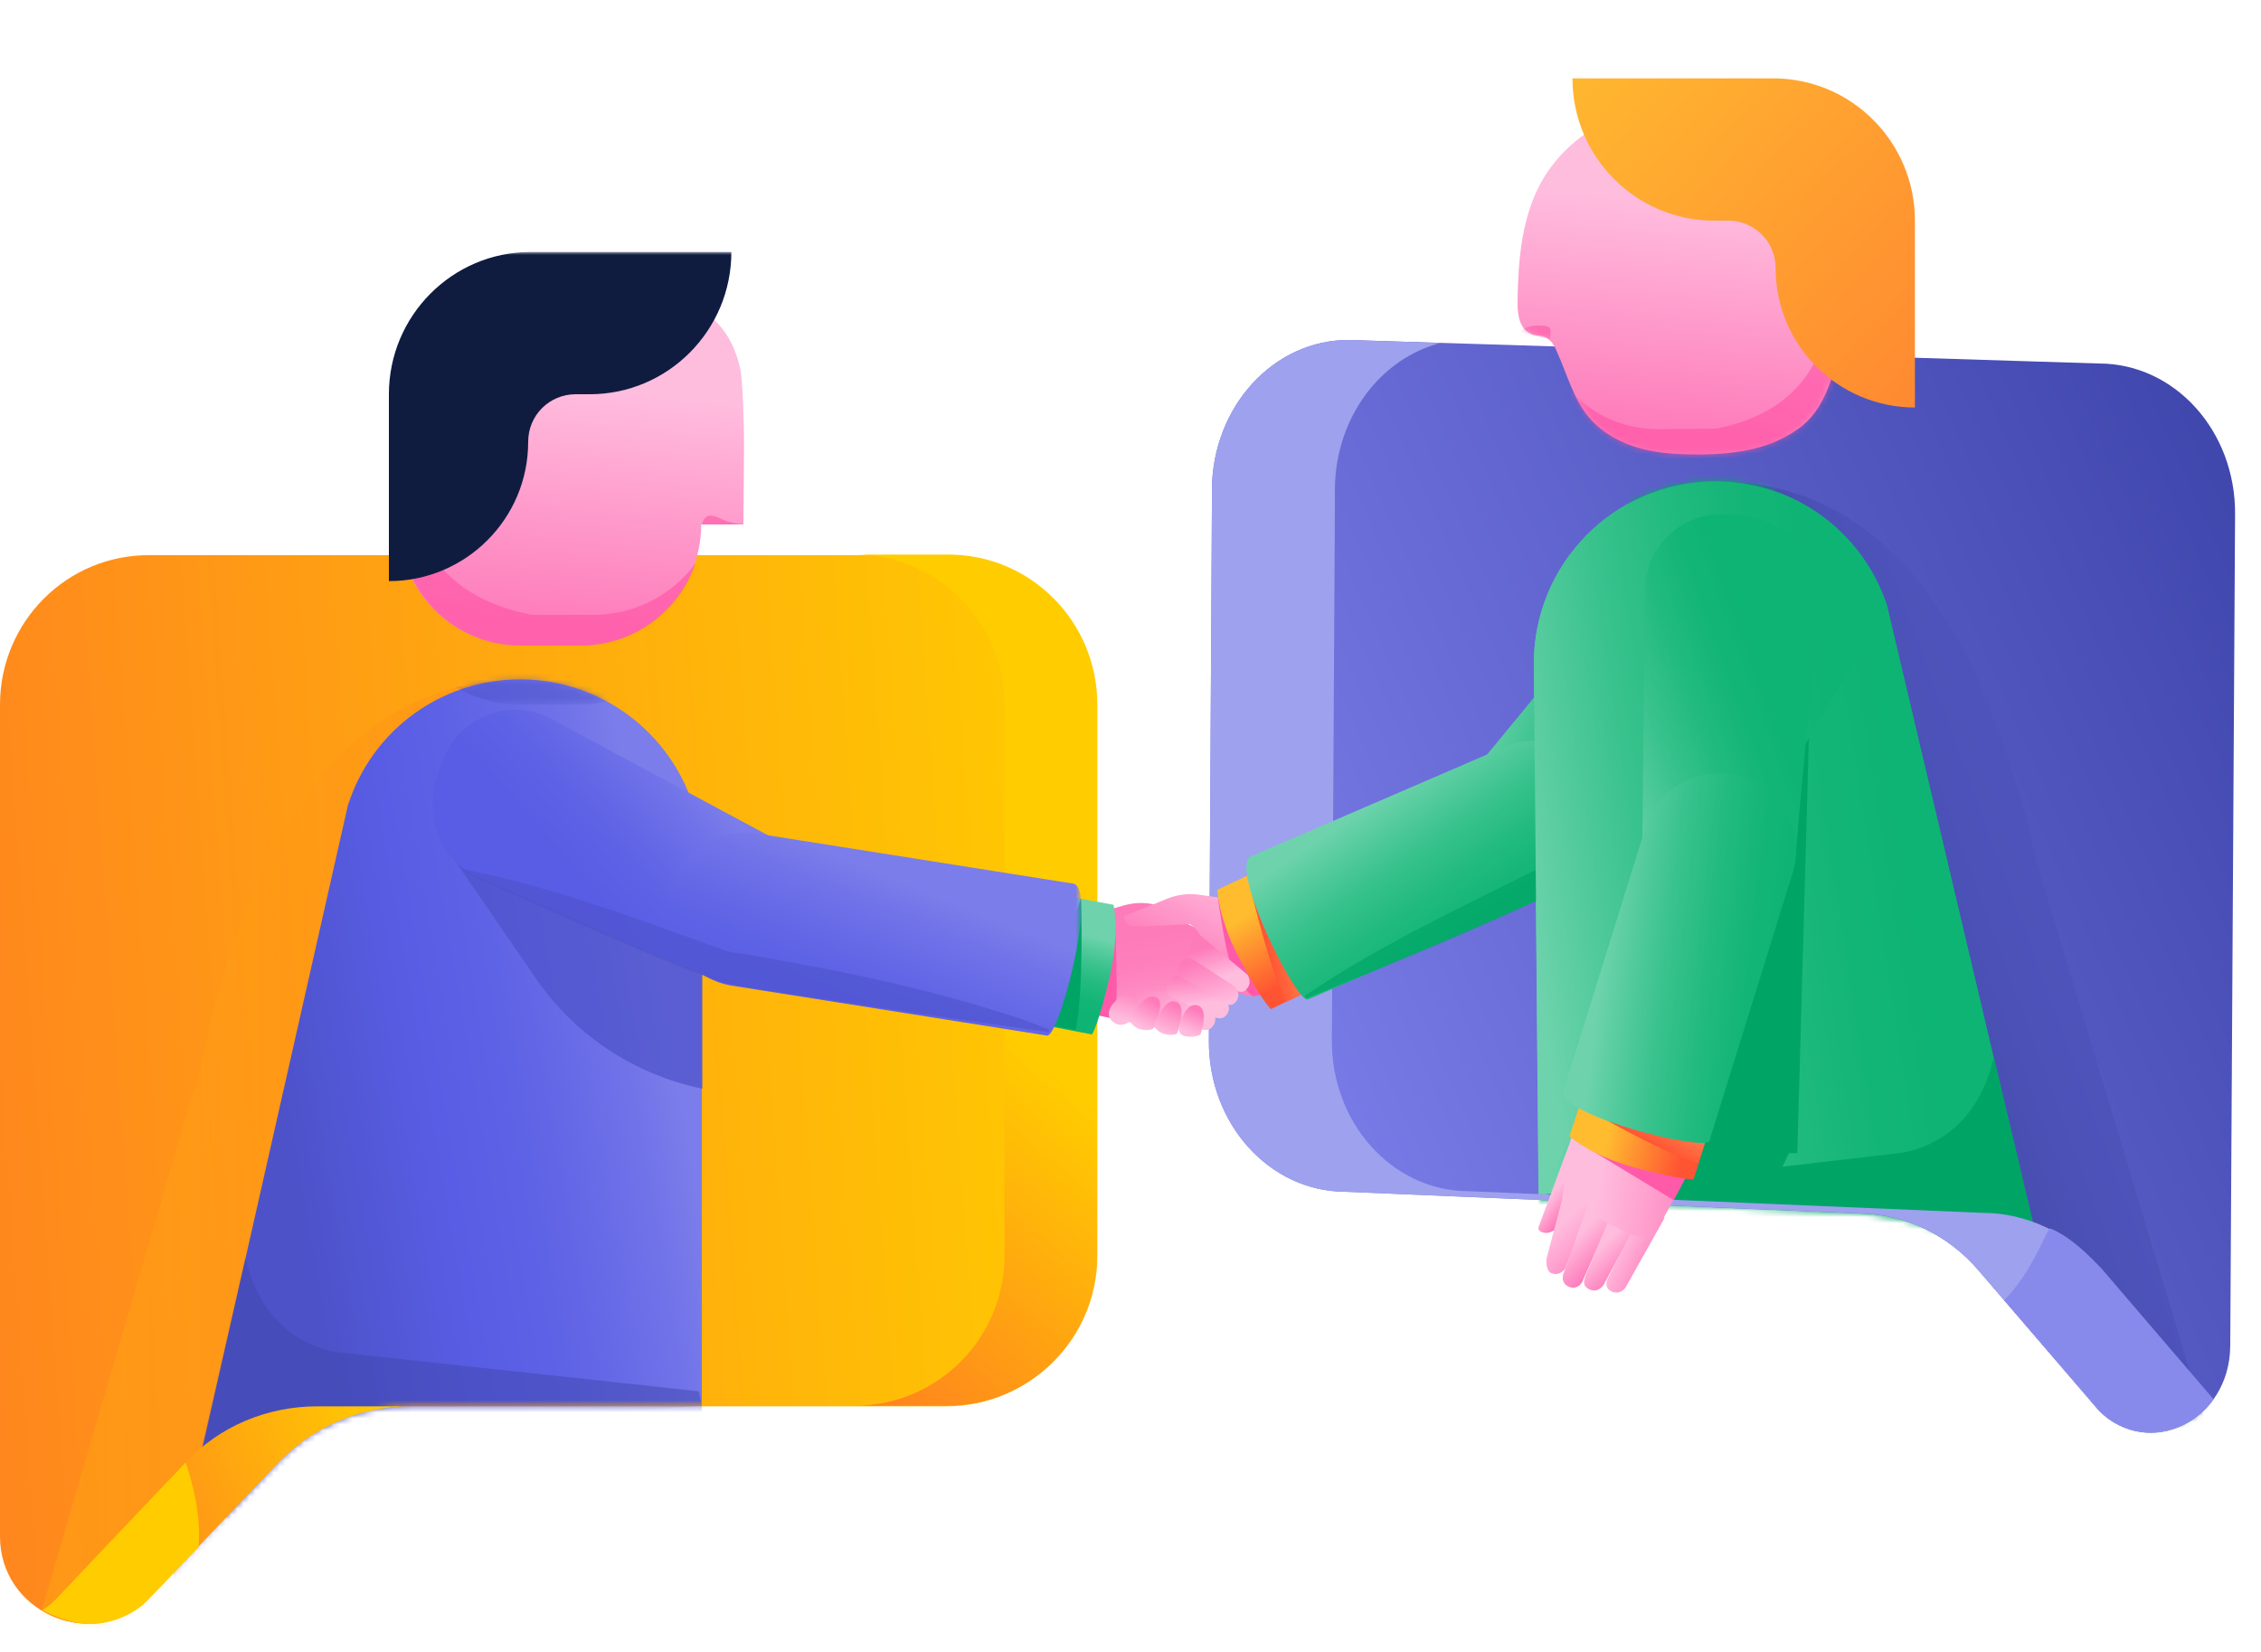 <?xml version="1.0" encoding="utf-8"?>
<!-- Generator: Adobe Illustrator 27.6.1, SVG Export Plug-In . SVG Version: 6.00 Build 0)  -->
<svg version="1.1" id="Layer_1" xmlns="http://www.w3.org/2000/svg" xmlns:xlink="http://www.w3.org/1999/xlink" x="0px" y="0px"
	 viewBox="0 0 375 274" style="enable-background:new 0 0 375 274;" xml:space="preserve">
<style type="text/css">
	.st0{fill:url(#SVGID_1_);}
	.st1{fill:#CCCCF2;}
	.st2{fill:url(#SVGID_00000152949993359041452500000016377416254662431647_);}
	.st3{fill:url(#SVGID_00000106149058556139796460000012838671986529230982_);}
	.st4{fill:url(#SVGID_00000160168399586109623910000009708836621321151872_);}
	.st5{fill:url(#SVGID_00000183215407870987725890000011033965806641525159_);}
	.st6{fill:#FF5AA9;}
	.st7{fill:url(#SVGID_00000109014605573697579790000006783852709475468193_);}
	.st8{fill:#00A566;}
	.st9{fill:#FFFFFF;filter:url(#Adobe_OpacityMaskFilter);}
	.st10{mask:url(#mask0_896_1861_00000075874115185814542650000006013820556502574011_);}
	.st11{opacity:0.22;fill:url(#SVGID_00000057833309813967829640000006705917326222358679_);enable-background:new    ;}
	.st12{fill:url(#SVGID_00000026140046093266591270000005530268033047632548_);}
	.st13{opacity:0.57;fill:#FF4DA2;enable-background:new    ;}
	.st14{fill:#0F1C40;}
	.st15{fill:url(#SVGID_00000152237283665520561560000011684147889687413121_);}
	.st16{opacity:0.7;fill:#4D52C9;enable-background:new    ;}
	.st17{fill:#FFFFFF;filter:url(#Adobe_OpacityMaskFilter_00000133500537742387572540000010188182973455122305_);}
	.st18{mask:url(#mask1_896_1861_00000136395914769029653870000002201299016151813815_);}
	.st19{opacity:0.5;fill:#4D52C9;enable-background:new    ;}
	.st20{fill:url(#SVGID_00000014597242536506559100000003339856957451241620_);}
	.st21{fill:url(#SVGID_00000066496897125982731950000009797500788572086923_);}
	.st22{opacity:0.6;}
	.st23{fill:#4D52C9;}
	.st24{opacity:0.5;fill:#4047AD;enable-background:new    ;}
	.st25{fill:url(#SVGID_00000083787106872043527320000002091762139187356837_);}
	.st26{fill:#FFFFFF;filter:url(#Adobe_OpacityMaskFilter_00000045600164675931531500000004584994903553599400_);}
	.st27{mask:url(#mask2_896_1861_00000051364503174565948990000008955147380541508280_);}
	.st28{fill:url(#SVGID_00000085960318211155571610000011164206333513330591_);}
	.st29{fill:url(#SVGID_00000130633533680440460790000018170789544033037734_);}
	.st30{fill:#FFFFFF;filter:url(#Adobe_OpacityMaskFilter_00000154403202879403979020000013567049119247466427_);}
	.st31{mask:url(#mask3_896_1861_00000177458695473407680840000009763083252067300490_);}
	.st32{fill:url(#SVGID_00000056398085312504803240000017760457741616179610_);}
	.st33{fill:#9EA1ED;}
	.st34{fill:url(#SVGID_00000126304456538167303920000012844902678628160141_);}
	.st35{fill:url(#SVGID_00000030450843144369459590000013384384896432115601_);}
	.st36{fill:url(#SVGID_00000130646179516555788080000007878463257832748194_);}
	.st37{fill:url(#SVGID_00000111909219893829213060000013257795256861158825_);}
	.st38{fill:url(#SVGID_00000157991280640987564730000002376413237376122257_);}
	.st39{fill:url(#SVGID_00000052800223895434171200000016928385834652236464_);}
	.st40{fill:url(#SVGID_00000103249017478570891060000012069117137232486794_);}
	.st41{fill:url(#SVGID_00000043422761404858713470000005237969082110388882_);}
	.st42{fill:url(#SVGID_00000172405786785267979090000003852613545010032567_);}
	.st43{opacity:0.7;}
	.st44{fill:#FFFFFF;filter:url(#Adobe_OpacityMaskFilter_00000108996838066479653340000009527993488622344100_);}
	.st45{mask:url(#mask4_896_1861_00000124851608657713650730000005300591631823957388_);}
	.st46{fill:#878AEB;}
	.st47{fill:#FFCC00;}
	.st48{fill:url(#SVGID_00000008854521638098819120000007698543031822951553_);}
	.st49{fill:url(#SVGID_00000145053818835912729100000000497657180951237810_);}
	.st50{fill:url(#SVGID_00000108273392432122852480000012446535007424611232_);}
	.st51{fill:url(#SVGID_00000052811391777955571850000015189772127868730514_);}
	.st52{fill:url(#SVGID_00000137119120899479391600000003681171247307286446_);}
	.st53{fill:url(#SVGID_00000173838975058083201420000009487223883163505073_);}
	.st54{fill:url(#SVGID_00000085941877856360471200000001212242326582151571_);}
	.st55{fill:url(#SVGID_00000061434634182276453730000016569800746135658938_);}
	.st56{fill:url(#SVGID_00000031193457997249218600000015502619332704393376_);}
	.st57{fill:url(#SVGID_00000116920197041759033740000015661307801858147240_);}
	.st58{fill:url(#SVGID_00000150065476834038585250000003324357484200037790_);}
	.st59{fill:url(#SVGID_00000014596479011494953940000015360447444218677142_);}
	.st60{fill:url(#SVGID_00000143601348964782531420000003332131093169393561_);}
	.st61{fill:url(#SVGID_00000163063050441997084780000001536466388728772265_);}
	.st62{fill:url(#SVGID_00000167397397850982955690000014850992436526861187_);}
</style>
<g>
	<g>
		<g>
			
				<linearGradient id="SVGID_1_" gradientUnits="userSpaceOnUse" x1="268.503" y1="69.49" x2="276.545" y2="65.455" gradientTransform="matrix(1 0 0 -1 0 276)">
				<stop  offset="0" style="stop-color:#FFBDDE"/>
				<stop  offset="0.82" style="stop-color:#FE7BBA"/>
			</linearGradient>
			<path class="st0" d="M271.2,202.8l-4.6,9.4c0,0-0.7,1.5,0.8,2.1c1.4,0.5,2.2-0.7,2.2-0.7l6.5-11.6L271.2,202.8z"/>
			<path class="st1" d="M264.7,56.4c0.7,0.3,1.5,0.2,2.2,0.5c0.8,0.3,1.3,1,1.7,1.7l46.9,1.5c0.2-0.9,0.3-1.7,0.4-2.5
				c0.5-4,0.5-8.5,0-12.9c-0.6-5.4-2.1-10.8-5-15.1c-3.3-5-10.5-9.3-14.5-10.4c-11.7-3.1-25.2,2.2-30.7,13.3
				c-2.7,5.6-3.2,12.1-3.3,18.4C262.3,53,262.6,55.7,264.7,56.4L264.7,56.4z"/>
			
				<linearGradient id="SVGID_00000009555906875501651030000014850829400772630697_" gradientUnits="userSpaceOnUse" x1="210.103" y1="93.693" x2="380.521" y2="169.673" gradientTransform="matrix(1 0 0 -1 0 276)">
				<stop  offset="0" style="stop-color:#7B7DEA"/>
				<stop  offset="0.13" style="stop-color:#7375E1"/>
				<stop  offset="1" style="stop-color:#4047AD"/>
			</linearGradient>
			<path style="fill:url(#SVGID_00000009555906875501651030000014850829400772630697_);" d="M370.7,85.3l-0.8,138
				c-0.1,12.4-13.4,19-21.8,10.7l-19.9-23.2c-5.1-6-12.3-9.4-19.8-9.5l-85.4-3.6c-12.5-0.1-22.6-11.3-22.5-25.1l0.5-87.9l0-3.5
				c0.1-13.8,10.3-24.9,22.8-24.8l124.3,3.9C360.7,60.3,370.8,71.5,370.7,85.3L370.7,85.3z"/>
			
				<linearGradient id="SVGID_00000018220309008321563020000005744285195738974082_" gradientUnits="userSpaceOnUse" x1="-144.386" y1="83.472" x2="207.764" y2="109.006" gradientTransform="matrix(1 0 0 -1 0 276)">
				<stop  offset="0" style="stop-color:#FF5433"/>
				<stop  offset="0.94" style="stop-color:#FFCC00"/>
			</linearGradient>
			<path style="fill:url(#SVGID_00000018220309008321563020000005744285195738974082_);" d="M24,265.7l22-23.1
				c5.7-6,13.6-9.3,21.8-9.3h89.1c13.8,0,24.9-11.2,24.9-24.9v-91.4c0-13.8-11.2-24.9-24.9-24.9H25C11.2,91.9,0,103.1,0,116.9v138
				C0,267.3,14.7,273.9,24,265.7z"/>
			
				<linearGradient id="SVGID_00000136402421187523793990000000594218705564870551_" gradientUnits="userSpaceOnUse" x1="90.862" y1="35.527" x2="159.646" y2="118.727" gradientTransform="matrix(1 0 0 -1 0 276)">
				<stop  offset="0" style="stop-color:#FF5433"/>
				<stop  offset="0.94" style="stop-color:#FFCC00"/>
			</linearGradient>
			<path style="fill:url(#SVGID_00000136402421187523793990000000594218705564870551_);" d="M182,116.9v91.4
				c0,13.8-11.2,24.9-24.9,24.9h-15.4c13.8,0,24.9-11.2,24.9-24.9v-91.4c0-13.8-11.2-24.9-24.9-24.9h15.4
				C170.9,91.9,182,103.1,182,116.9z"/>
			
				<linearGradient id="SVGID_00000085945744705147221340000006807728191702457519_" gradientUnits="userSpaceOnUse" x1="190.502" y1="104.852" x2="187.26" y2="122.627" gradientTransform="matrix(1 0 0 -1 0 276)">
				<stop  offset="0" style="stop-color:#FFBDDE"/>
				<stop  offset="8.000000e-02" style="stop-color:#FEB0D6"/>
				<stop  offset="0.25" style="stop-color:#FE98CA"/>
				<stop  offset="0.43" style="stop-color:#FE88C1"/>
				<stop  offset="0.63" style="stop-color:#FE7EBB"/>
				<stop  offset="0.88" style="stop-color:#FE7BBA"/>
			</linearGradient>
			<path style="fill:url(#SVGID_00000085945744705147221340000006807728191702457519_);" d="M183.6,151l2.8-0.8
				c3.8-1.1,7.8,0.1,10.4,3l2.5,1.2l-5,16.7l-16.3-3.6L183.6,151L183.6,151z"/>
			<path class="st6" d="M184.8,150.6c0,0.2,0.9,15.8,0,18.4l-3.4-0.7L184.8,150.6L184.8,150.6z"/>
			
				<linearGradient id="SVGID_00000082329206739080794130000017923108601198355881_" gradientUnits="userSpaceOnUse" x1="177.553" y1="108.389" x2="180.929" y2="120.784" gradientTransform="matrix(1 0 0 -1 0 276)">
				<stop  offset="0" style="stop-color:#0EB474"/>
				<stop  offset="0.18" style="stop-color:#13B576"/>
				<stop  offset="0.4" style="stop-color:#21BA7F"/>
				<stop  offset="0.64" style="stop-color:#39C28D"/>
				<stop  offset="0.88" style="stop-color:#5BCDA1"/>
				<stop  offset="1" style="stop-color:#6ED3AC"/>
			</linearGradient>
			<path style="fill:url(#SVGID_00000082329206739080794130000017923108601198355881_);" d="M177.7,148.8l7,1.3c0,0,1,4.7-0.6,11.7
				c-2,8.6-3,9.8-3,9.8l-8.9-1.7L177.7,148.8L177.7,148.8z"/>
			<path class="st8" d="M179.3,149c0,0,0.5,15.2-0.9,21.9l-6.2-1.2L179.3,149z"/>
			<defs>
				<filter id="Adobe_OpacityMaskFilter" filterUnits="userSpaceOnUse" x="4.9" y="41.8" width="174.5" height="232.2">
					<feColorMatrix  type="matrix" values="1 0 0 0 0  0 1 0 0 0  0 0 1 0 0  0 0 0 1 0"/>
				</filter>
			</defs>
			
				<mask maskUnits="userSpaceOnUse" x="4.9" y="41.8" width="174.5" height="232.2" id="mask0_896_1861_00000075874115185814542650000006013820556502574011_">
				<path class="st9" d="M24,265.7l22-23.1c5.7-6,13.6-9.3,21.8-9.3h89.1c13.8,0,24.9-11.2,24.9-24.9v-150c0-13.8-11.2-24.9-25-24.9
					H24.9C11.2,33.4,0,44.6,0,58.4l0,196.5C0,267.3,14.7,273.9,24,265.7L24,265.7z"/>
			</mask>
			<g class="st10">
				
					<linearGradient id="SVGID_00000034089783775876896270000006931231420769179309_" gradientUnits="userSpaceOnUse" x1="4.873" y1="82.627" x2="101.536" y2="82.627" gradientTransform="matrix(1 0 0 -1 0 276)">
					<stop  offset="0" style="stop-color:#FFCC00"/>
					<stop  offset="1" style="stop-color:#FF5433"/>
				</linearGradient>
				
					<path style="opacity:0.22;fill:url(#SVGID_00000034089783775876896270000006931231420769179309_);enable-background:new    ;" d="
					M4.9,274l96.7-10.4V149c0-16.6-15.2-36.2-15.2-36.2c-13.1,0-40.7,4.3-52.9,63.3L4.9,274L4.9,274z"/>
				
					<linearGradient id="SVGID_00000173875442775076144060000012784850753629358768_" gradientUnits="userSpaceOnUse" x1="96.359" y1="211.874" x2="92.092" y2="168.68" gradientTransform="matrix(1 0 0 -1 0 276)">
					<stop  offset="0" style="stop-color:#FFBDDE"/>
					<stop  offset="0.93" style="stop-color:#FE7BBA"/>
				</linearGradient>
				<path style="fill:url(#SVGID_00000173875442775076144060000012784850753629358768_);" d="M123.4,74.2c0-0.4,0-0.7,0-1.1
					c0-2.1-0.2-9.8-0.6-11.8C120,48.4,108.6,48.1,94.9,48c-15.8,0-28.7,9.5-28.7,25.3V87c0,11.1,9,20.1,20.1,20.1h9.9
					c11.1,0,20.1-9,20.1-20.1h7L123.4,74.2z"/>
				<path class="st13" d="M115.4,93.4c-2.7,8-10.2,13.7-19.1,13.7h-9.9c-11.1,0-20.1-9-20.1-20.1V73.4c0-2.8,0.4-5.5,1.1-8
					c-0.9,12-2,32.3,20.9,36.6h10.3C105.5,101.9,111.6,98.6,115.4,93.4z"/>
				<path class="st13" d="M123.4,87h-7c0.6-1.9,1.6-1.7,3.5-0.8C121,86.8,123.4,87,123.4,87L123.4,87z"/>
				<path class="st14" d="M88,41.8c-13,0-23.5,10.6-23.5,23.6v31c12.7,0,23.1-10.3,23.1-23.1c0-4.4,3.5-7.9,7.9-7.9h2.3
					c13,0,23.5-10.6,23.5-23.6H88z"/>
				
					<linearGradient id="SVGID_00000108279423264907518500000013534642012281178809_" gradientUnits="userSpaceOnUse" x1="47.142" y1="81.788" x2="113.078" y2="93.121" gradientTransform="matrix(1 0 0 -1 0 276)">
					<stop  offset="2.000000e-02" style="stop-color:#4D52C9"/>
					<stop  offset="0.4" style="stop-color:#595DE5"/>
					<stop  offset="0.6" style="stop-color:#5E62E5"/>
					<stop  offset="0.87" style="stop-color:#6F72E8"/>
					<stop  offset="1" style="stop-color:#7B7DEA"/>
				</linearGradient>
				<path style="fill:url(#SVGID_00000108279423264907518500000013534642012281178809_);" d="M31.1,251.3l85.3,6.2V142.8
					c0-16.6-13.5-30.1-30.1-30.1c-13.1,0-24.6,8.4-28.6,20.9L31.1,251.3L31.1,251.3z"/>
				<path class="st16" d="M72.8,138.9l16,23.3c6.5,9.5,16.4,16.1,27.7,18.4v-20.1L72.8,138.9L72.8,138.9z"/>
				<defs>
					
						<filter id="Adobe_OpacityMaskFilter_00000088121493179118552160000000207674007297817228_" filterUnits="userSpaceOnUse" x="66" y="54.2" width="57.2" height="62.7">
						<feColorMatrix  type="matrix" values="1 0 0 0 0  0 1 0 0 0  0 0 1 0 0  0 0 0 1 0"/>
					</filter>
				</defs>
				
					<mask maskUnits="userSpaceOnUse" x="66" y="54.2" width="57.2" height="62.7" id="mask1_896_1861_00000136395914769029653870000002201299016151813815_">
					<path style="fill:#FFFFFF;filter:url(#Adobe_OpacityMaskFilter_00000088121493179118552160000000207674007297817228_);" d="
						M18,257.5h98.4V142.8c0-16.6-13.5-30.1-30.1-30.1c-13.1,0-24.6,8.4-28.6,20.9L18,257.5L18,257.5z"/>
				</mask>
				<g class="st18">
					<path class="st19" d="M123.2,83.9c0-0.4,0-0.7,0-1.1c0-2.1-0.2-13.4-0.6-15.4c-2.8-12.9-14.2-13.2-27.9-13.2
						C78.9,54.1,66,67.3,66,83.1v13.7c0,11.1,9,20.1,20.1,20.1h9.9c11.1,0,20.1-9,20.1-20.1h7L123.2,83.9z"/>
				</g>
				
					<linearGradient id="SVGID_00000115474569684136663960000005257602568997685950_" gradientUnits="userSpaceOnUse" x1="96.821" y1="129.519" x2="120.513" y2="150.288" gradientTransform="matrix(1 0 0 -1 0 276)">
					<stop  offset="0" style="stop-color:#595DE5"/>
					<stop  offset="0.27" style="stop-color:#5E62E5"/>
					<stop  offset="0.63" style="stop-color:#6F72E8"/>
					<stop  offset="0.81" style="stop-color:#7B7DEA"/>
				</linearGradient>
				<path style="fill:url(#SVGID_00000115474569684136663960000005257602568997685950_);" d="M123.8,162.8c-2.6,0.4-5.3-0.1-7.8-1.4
					l-37.5-16.3c-8.6-4.8-7.6-14.4-4.3-20.6c3.3-6.2,11.1-8.6,17.3-5.2l36.5,19.6c6.2,3.3,8.6,11.1,5.2,17.3
					C131.3,159.9,127.7,162.3,123.8,162.8L123.8,162.8z"/>
				
					<linearGradient id="SVGID_00000014604497394846708000000004530422257842873535_" gradientUnits="userSpaceOnUse" x1="138.25" y1="105.414" x2="150.714" y2="136.097" gradientTransform="matrix(1 0 0 -1 0 276)">
					<stop  offset="0" style="stop-color:#595DE5"/>
					<stop  offset="0.27" style="stop-color:#5E62E5"/>
					<stop  offset="0.63" style="stop-color:#6F72E8"/>
					<stop  offset="0.81" style="stop-color:#7B7DEA"/>
				</linearGradient>
				<path style="fill:url(#SVGID_00000014604497394846708000000004530422257842873535_);" d="M173.7,171.8l-52.4-8.3
					c-7-1.2-11.6-7.8-10.4-14.8c1.2-7,7.8-11.6,14.8-10.4l52.4,8.3C182,147.9,175.7,171.8,173.7,171.8z"/>
				<g class="st22">
					<path class="st23" d="M77.4,144.3c14.6,2.9,28.7,8.3,42.7,13.3c0.3,0.1,0.8,0.3,1.1,0.3c0.3,0.1,0.9,0.2,1.3,0.2
						c15.2,2.6,30.5,5.6,45.2,10.4c1.5,0.5,3.1,1,4.5,1.6l0.8,0.3l0.8,0.3l0.1,0c0.1,0.1,0.2,0.2,0.1,0.3c0,0.1-0.2,0.2-0.3,0.2
						c-6.2-0.9-18.7-2.7-24.9-3.6c-9.3-1.5-18.7-2.7-28-4.4c-0.5-0.1-1.1-0.2-1.6-0.4c-10.4-3.8-20.4-8.4-30.5-12.8
						c-3.8-1.7-7.6-3.5-11.5-5.2c-0.1-0.1-0.2-0.2-0.1-0.3C77.2,144.3,77.3,144.2,77.4,144.3L77.4,144.3z"/>
				</g>
				<path class="st24" d="M115.9,230.8l-60.1-6.5c-13.3-2.5-14.9-15.8-15.1-15.6c0,0-11.2,49-11.8,51.5
					c-2.7,12.1,40.2-23.3,40.2-23.3l47.3-3.7L115.9,230.8L115.9,230.8z"/>
			</g>
			
				<linearGradient id="SVGID_00000098936652300225760790000005156559734037122494_" gradientUnits="userSpaceOnUse" x1="-15.97" y1="4.322" x2="66.432" y2="39.315" gradientTransform="matrix(1 0 0 -1 0 276)">
				<stop  offset="0" style="stop-color:#FF5433"/>
				<stop  offset="1" style="stop-color:#FFCC00"/>
			</linearGradient>
			<path style="fill:url(#SVGID_00000098936652300225760790000005156559734037122494_);" d="M52.6,233.3H68
				c-8.2,0-16.1,3.4-21.8,9.3l-22,23.1c-5.2,4.6-12.2,4.6-17.2,1.4c0.6-0.4,1.2-0.9,1.8-1.4l22-23.1
				C36.4,236.6,44.3,233.3,52.6,233.3z"/>
			<defs>
				
					<filter id="Adobe_OpacityMaskFilter_00000180344337625806522920000009767744929259541677_" filterUnits="userSpaceOnUse" x="247.1" y="21.4" width="120" height="219">
					<feColorMatrix  type="matrix" values="1 0 0 0 0  0 1 0 0 0  0 0 1 0 0  0 0 0 1 0"/>
				</filter>
			</defs>
			
				<mask maskUnits="userSpaceOnUse" x="247.1" y="21.4" width="120" height="219" id="mask2_896_1861_00000051364503174565948990000008955147380541508280_">
				<path style="fill:#FFFFFF;filter:url(#Adobe_OpacityMaskFilter_00000180344337625806522920000009767744929259541677_);" d="
					M346.5,229.3l-16.5-20c-5.7-5.9-18-8.3-26.2-8.2l-105-4.6c-13.8,0.1-25-6.3-25.1-20.1l-1.3-150c-0.1-13.8,11-25,24.7-25.1
					L344.9,0c13.8-0.1,25,10.9,25.1,24.7l-0.2,198.6C369.3,236.9,356.1,241.3,346.5,229.3L346.5,229.3z"/>
			</mask>
			<g class="st27">
				
					<linearGradient id="SVGID_00000169543591489845074850000010072918142398573721_" gradientUnits="userSpaceOnUse" x1="283.382" y1="100.222" x2="374.039" y2="133.802" gradientTransform="matrix(1 0 0 -1 0 276)">
					<stop  offset="0" style="stop-color:#363D91"/>
					<stop  offset="1.000000e-02" style="stop-color:#363D92"/>
					<stop  offset="0.29" style="stop-color:#444AA9"/>
					<stop  offset="0.55" style="stop-color:#4C52B8"/>
					<stop  offset="0.77" style="stop-color:#4F55BD"/>
				</linearGradient>
				<path style="fill:url(#SVGID_00000169543591489845074850000010072918142398573721_);" d="M367.1,240.4l-96.8-9.5l-1-114.6
					c-0.1-16.6,14.9-36.4,14.9-36.4c13.1-0.1,40.8,4,53.5,62.8L367.1,240.4z"/>
				
					<linearGradient id="SVGID_00000137822159627233914910000017772458421651509921_" gradientUnits="userSpaceOnUse" x1="317.225" y1="128.012" x2="251.111" y2="117.78" gradientTransform="matrix(1 0 0 -1 0 276)">
					<stop  offset="0" style="stop-color:#0EB474"/>
					<stop  offset="0.18" style="stop-color:#13B576"/>
					<stop  offset="0.4" style="stop-color:#21BA7F"/>
					<stop  offset="0.64" style="stop-color:#39C28D"/>
					<stop  offset="0.88" style="stop-color:#5BCDA1"/>
					<stop  offset="1" style="stop-color:#6ED3AC"/>
				</linearGradient>
				<path style="fill:url(#SVGID_00000137822159627233914910000017772458421651509921_);" d="M340.7,217.9l-85.3,6.9l-1-114.6
					c-0.1-16.6,13.2-30.2,29.8-30.4c13.1-0.1,24.7,8.2,28.8,20.7L340.7,217.9z"/>
				<path class="st8" d="M298,105.9l-15.8,23.5c-6.4,9.5-16.3,16.2-27.5,18.6l-0.2-20.1L298,105.9z"/>
				<defs>
					
						<filter id="Adobe_OpacityMaskFilter_00000145047499009198422400000007665664781378156469_" filterUnits="userSpaceOnUse" x="247.1" y="21.4" width="57.3" height="62.7">
						<feColorMatrix  type="matrix" values="1 0 0 0 0  0 1 0 0 0  0 0 1 0 0  0 0 0 1 0"/>
					</filter>
				</defs>
				
					<mask maskUnits="userSpaceOnUse" x="247.1" y="21.4" width="57.3" height="62.7" id="mask3_896_1861_00000177458695473407680840000009763083252067300490_">
					<path style="fill:#FFFFFF;filter:url(#Adobe_OpacityMaskFilter_00000145047499009198422400000007665664781378156469_);" d="
						M353.8,224l-98.4,0.9l-1-114.6c-0.1-16.6,13.2-30.2,29.8-30.4c13.1-0.1,24.7,8.2,28.8,20.7L353.8,224z"/>
				</mask>
				<g class="st31">
					<path class="st8" d="M247.2,51.3c0-0.4,0-0.7,0-1.1c0-2.1,0.1-13.4,0.5-15.4c2.6-12.9,14.1-13.3,27.7-13.5
						c15.8-0.2,28.8,12.9,28.9,28.7l0.1,13.7c0.1,11.1-8.8,20.2-19.9,20.3l-9.9,0.1c-11.1,0.1-20.2-8.8-20.3-20l-7,0.1L247.2,51.3
						L247.2,51.3z"/>
				</g>
				<path class="st8" d="M255.7,198.2l60-7c13.2-2.7,14.8-15.9,15-15.8c0,0,11.6,48.9,12.2,51.4c2.8,12.1-40.4-22.9-40.4-22.9
					l-47.3-3.3L255.7,198.2L255.7,198.2z"/>
				<path class="st8" d="M294.4,196.2l2.3-4.9l1.4,0l2.1-75.3l-22.5,50.1l-4,28.9L294.4,196.2z"/>
			</g>
			
				<linearGradient id="SVGID_00000144334192912193492200000014533366865929602180_" gradientUnits="userSpaceOnUse" x1="280.01" y1="242.773" x2="276.283" y2="201.232" gradientTransform="matrix(1 0 0 -1 0 276)">
				<stop  offset="0" style="stop-color:#FFBDDE"/>
				<stop  offset="0.93" style="stop-color:#FE7BBA"/>
			</linearGradient>
			<path style="fill:url(#SVGID_00000144334192912193492200000014533366865929602180_);" d="M305.1,43.6c0.5,4.4,0.5,8.9,0,12.9
				c-0.6,5.1-2.4,11.5-6.8,14.6c-4.7,3.4-10.3,4.2-16,4.3c-3.4,0-6.9-0.1-10.2-1c-3.3-0.9-6.4-2.6-8.6-5.2
				c-2.6-3.1-3.6-7.2-5.3-10.9c-0.4-1-1-2-2-2.4c-0.7-0.3-1.5-0.2-2.2-0.5c-2-0.7-2.4-3.4-2.3-5.6c0.1-6.3,0.6-12.7,3.3-18.4
				c5.4-11.1,18.9-16.4,30.7-13.3c5.1,1.3,9.9,4.3,13.1,8.5C302.4,31.3,304.3,37.4,305.1,43.6L305.1,43.6z"/>
			<path class="st33" d="M367.1,232.2c-4.4,6-13,7.7-19,1.8l-19.9-23.2c-5.1-6-12.3-9.4-19.8-9.5l-85.4-3.6
				c-12.5-0.1-22.6-11.3-22.5-25.1l0.5-87.9l0-3.5c0.1-13.8,10.3-24.9,22.8-24.8l15.1,0.5c-10,2.6-17.4,12.4-17.5,24.2l0,3.5
				l-0.5,87.9c-0.1,13.8,10,25,22.5,25.1l85.4,3.6c7.5,0,14.6,3.5,19.8,9.5L367.1,232.2L367.1,232.2z"/>
			
				<linearGradient id="SVGID_00000031177860659546661880000005261236937894158736_" gradientUnits="userSpaceOnUse" x1="208.778" y1="137.609" x2="196.478" y2="113.973" gradientTransform="matrix(1 0 0 -1 0 276)">
				<stop  offset="0.3" style="stop-color:#FFBDDE"/>
				<stop  offset="0.96" style="stop-color:#FE7BBA"/>
			</linearGradient>
			<path style="fill:url(#SVGID_00000031177860659546661880000005261236937894158736_);" d="M204.3,149.2l-5.6-0.8
				c-1.6-0.2-3.3,0-4.9,0.6l-7.4,3c0,0,0.1,1.5,1.4,1.6c1.3,0.2,9.5-0.3,9.5-0.3s2,0.9,2.4,4c0.3,3.1,3.5,6.1,5.6,7.3
				c2.7,1.5,5.2-0.1,5.2-0.1L204.3,149.2L204.3,149.2z"/>
			
				<linearGradient id="SVGID_00000100345183908534239320000000927093558417627540_" gradientUnits="userSpaceOnUse" x1="195.257" y1="106.278" x2="191.147" y2="115.688" gradientTransform="matrix(1 0 0 -1 0 276)">
				<stop  offset="0" style="stop-color:#FFBDDE"/>
				<stop  offset="0.96" style="stop-color:#FE7BBA"/>
			</linearGradient>
			<path style="fill:url(#SVGID_00000100345183908534239320000000927093558417627540_);" d="M187.1,166.5l11.8,4.1
				c0,0,1.6,0.9,2.4-0.6c0.8-1.4-0.4-2.3-0.4-2.3l-6.6-2.9c-1.3-0.6-2.9-0.5-4.2,0.1L187.1,166.5L187.1,166.5z"/>
			
				<linearGradient id="SVGID_00000076600042173900423050000004894903488901457043_" gradientUnits="userSpaceOnUse" x1="198.689" y1="109.422" x2="198.167" y2="114.608" gradientTransform="matrix(1 0 0 -1 0 276)">
				<stop  offset="0" style="stop-color:#FFBDDE"/>
				<stop  offset="0.97" style="stop-color:#FE7BBA"/>
			</linearGradient>
			<path style="fill:url(#SVGID_00000076600042173900423050000004894903488901457043_);" d="M193.7,163.2c-0.5,0.8-0.2,1.8,0.6,2.2
				l7.1,3.3c0,0,1.4,0.8,2.2-0.6c0.7-1.2-0.4-2.1-0.4-2.1l-7.1-3.9c-0.7-0.4-1.5-0.2-1.9,0.5L193.7,163.2L193.7,163.2z"/>
			<path class="st6" d="M202,149c0,0,1.1,8.2,2.1,10.8c1.7,4.2,3.7,5.5,3.7,5.5l3.4-0.7L202,149z"/>
			
				<linearGradient id="SVGID_00000052103387489756196000000017635951893834755993_" gradientUnits="userSpaceOnUse" x1="203.064" y1="111.995" x2="200.84" y2="119.054" gradientTransform="matrix(1 0 0 -1 0 276)">
				<stop  offset="0.26" style="stop-color:#FFBDDE"/>
				<stop  offset="1" style="stop-color:#FE7BBA"/>
			</linearGradient>
			<path style="fill:url(#SVGID_00000052103387489756196000000017635951893834755993_);" d="M196.7,158.6l8.1,5.5
				c0,0,1.2,1.1,2.1-0.2c0.8-1.1,0-2.2,0-2.2l-8.5-7.1L196.7,158.6z"/>
			
				<linearGradient id="SVGID_00000138546578965392217040000011198739253219317423_" gradientUnits="userSpaceOnUse" x1="201.488" y1="109.043" x2="199.343" y2="116.743" gradientTransform="matrix(1 0 0 -1 0 276)">
				<stop  offset="0" style="stop-color:#FFBDDE"/>
				<stop  offset="1" style="stop-color:#FE7BBA"/>
			</linearGradient>
			<path style="fill:url(#SVGID_00000138546578965392217040000011198739253219317423_);" d="M195.5,160.3c-0.4,0.6-0.2,1.5,0.5,1.8
				l7.1,4.3c0,0,1.2,0.9,2-0.4c0.5-0.8,0.3-1.5,0-1.9c-0.1-0.2-0.3-0.4-0.4-0.5l-6.9-4.5c-0.7-0.4-1.6-0.2-1.9,0.5L195.5,160.3z"/>
			
				<linearGradient id="SVGID_00000060024207964702537590000006985819384478927028_" gradientUnits="userSpaceOnUse" x1="207.006" y1="124.227" x2="213.257" y2="113.004" gradientTransform="matrix(1 0 0 -1 0 276)">
				<stop  offset="0" style="stop-color:#FFBC2F"/>
				<stop  offset="1" style="stop-color:#FF5433"/>
			</linearGradient>
			<path style="fill:url(#SVGID_00000060024207964702537590000006985819384478927028_);" d="M208.3,144.6l-6.4,3
				c0,0,0.2,4.8,3.5,11.1c4.1,7.8,5.4,8.7,5.4,8.7l8.1-3.9L208.3,144.6L208.3,144.6z"/>
			
				<linearGradient id="SVGID_00000179609014684197707900000001395064190681254047_" gradientUnits="userSpaceOnUse" x1="209.534" y1="120.124" x2="216.536" y2="121.949" gradientTransform="matrix(1 0 0 -1 0 276)">
				<stop  offset="0" style="stop-color:#FF5433"/>
				<stop  offset="1" style="stop-color:#FF9057"/>
			</linearGradient>
			<path style="fill:url(#SVGID_00000179609014684197707900000001395064190681254047_);" d="M206.9,145.2c0,0,3.3,14.8,6.4,21
				l5.7-2.8L206.9,145.2z"/>
			
				<linearGradient id="SVGID_00000111898407789769230140000016705802840882610594_" gradientUnits="userSpaceOnUse" x1="277.589" y1="154.588" x2="247.78" y2="164.751" gradientTransform="matrix(1 0 0 -1 0 276)">
				<stop  offset="0" style="stop-color:#0EB474"/>
				<stop  offset="0.18" style="stop-color:#13B576"/>
				<stop  offset="0.4" style="stop-color:#21BA7F"/>
				<stop  offset="0.64" style="stop-color:#39C28D"/>
				<stop  offset="0.88" style="stop-color:#5BCDA1"/>
				<stop  offset="1" style="stop-color:#6ED3AC"/>
			</linearGradient>
			<path style="fill:url(#SVGID_00000111898407789769230140000016705802840882610594_);" d="M258.8,146.8c2.5-0.6,4.9-2.1,6.7-4.3
				l28.5-29.4c6.1-7.7,1.6-16.2-3.9-20.7c-5.4-4.5-13.5-3.7-18,1.8l-26.3,32c-4.5,5.5-3.7,13.5,1.8,18
				C250.8,147,255,147.8,258.8,146.8L258.8,146.8z"/>
			
				<linearGradient id="SVGID_00000031175301910426250960000013528455816277627326_" gradientUnits="userSpaceOnUse" x1="246.816" y1="119.751" x2="230.036" y2="144.624" gradientTransform="matrix(1 0 0 -1 0 276)">
				<stop  offset="0" style="stop-color:#0EB474"/>
				<stop  offset="0.18" style="stop-color:#13B576"/>
				<stop  offset="0.4" style="stop-color:#21BA7F"/>
				<stop  offset="0.64" style="stop-color:#39C28D"/>
				<stop  offset="0.88" style="stop-color:#5BCDA1"/>
				<stop  offset="1" style="stop-color:#6ED3AC"/>
			</linearGradient>
			<path style="fill:url(#SVGID_00000031175301910426250960000013528455816277627326_);" d="M216.9,165.8l42.4-18.3
				c6.6-2.6,9.7-10.1,7.1-16.6c-2.6-6.6-10-9.8-16.6-7.1l-42.4,18.3C203.9,144.2,215,166.3,216.9,165.8L216.9,165.8z"/>
			<g class="st43">
				<path class="st8" d="M295.2,112.4c-9.7,10.1-21.4,22-31.2,32c-0.9,0.9-2,1.4-3.1,2c-1.8,1-3.6,1.9-5.4,2.7
					c-9.1,4.3-18.4,8.2-27.7,12c-3.7,1.5-7.5,3-11.2,4.5l-0.2-0.4c13.4-9.1,28-15.6,42.3-22.9c0.7-0.4,1.4-0.8,2-1.2c0,0,0,0,0,0
					c0,0,0,0,0,0c0,0,0,0,0,0l0,0c2-2,4.1-4,6.1-5.9c2.8-2.7,6-5.6,9-8.1c6.1-5.3,12.4-10.4,19.2-15L295.2,112.4L295.2,112.4z"/>
			</g>
			<defs>
				
					<filter id="Adobe_OpacityMaskFilter_00000005949321630303562090000012725263658823500216_" filterUnits="userSpaceOnUse" x="251.8" y="36.8" width="56.4" height="39.2">
					<feColorMatrix  type="matrix" values="1 0 0 0 0  0 1 0 0 0  0 0 1 0 0  0 0 0 1 0"/>
				</filter>
			</defs>
			
				<mask maskUnits="userSpaceOnUse" x="251.8" y="36.8" width="56.4" height="39.2" id="mask4_896_1861_00000124851608657713650730000005300591631823957388_">
				<path style="fill:#FFFFFF;filter:url(#Adobe_OpacityMaskFilter_00000005949321630303562090000012725263658823500216_);" d="
					M304.9,43.6c0.3,2.6,0.4,5.2,0.4,7.7c0,6.4-0.8,13.4-5.2,18.1c-2.4,2.6-5.6,4.2-9,5.1c-3.4,0.9-6.9,1-10.4,1
					c-4.5-0.1-9.2-0.6-13-2.8c-4.2-2.4-6.6-6.6-8.1-11.1c-0.6-1.9-2.5-5.5-2.5-5.5s-3.7-0.3-4.6-2c-1.7-3.2-0.8-7.3-0.4-10.8
					c0.4-4,0.9-8,2.6-11.7c5.3-11.4,19.3-16.8,31.1-13.6c5.2,1.4,10,4.5,13.2,8.8C302.7,31.7,304.3,37.6,304.9,43.6L304.9,43.6z"/>
			</mask>
			<g class="st45">
				<path class="st13" d="M259.3,63.4c2.6,7.4,9.6,12.7,17.9,12.6l9.2-0.1c10.3-0.1,21.9-7.8,21.8-18.1L306.7,45
					c0-2.6-2.3-5.7-3-8.1c0.9,11.2,2.1,30.1-19.1,34.2l-9.6,0.1C268.6,71.2,262.9,68.2,259.3,63.4L259.3,63.4z"/>
				<path class="st13" d="M251.8,55.1l5.3,1.2c0-1.7,0.6-2.3-2-2.3C253,54,251.8,55.1,251.8,55.1L251.8,55.1z"/>
			</g>
			<path class="st46" d="M340.1,203.8c-0.6-0.2-2.8,7-7.7,11.9c0,0,9.6,11.1,15.7,18.2c2.4,2.8,6.1,3.7,8.4,3.7
				c7.5-0.1,10.6-5.5,10.6-5.5l-18.5-21.6C348.6,210.6,344.3,205.5,340.1,203.8L340.1,203.8z"/>
			<path class="st47" d="M30.8,242.6l-17.4,18.3c0,0-4.3,4.6-5,5.2c-0.8,0.6-1.4,1-1.4,1s3.8,2.3,8,2.3c4.2,0,7.6-2.2,8.7-3.2
				c1.1-1,9.2-9.5,9.2-9.5S33.8,251.5,30.8,242.6L30.8,242.6z"/>
			
				<linearGradient id="SVGID_00000182513871502161653600000015120761107070195617_" gradientUnits="userSpaceOnUse" x1="307.34" y1="143.127" x2="251.528" y2="134.489" gradientTransform="matrix(1 0 0 -1 0 276)">
				<stop  offset="0" style="stop-color:#0EB474"/>
				<stop  offset="0.18" style="stop-color:#13B576"/>
				<stop  offset="0.4" style="stop-color:#21BA7F"/>
				<stop  offset="0.64" style="stop-color:#39C28D"/>
				<stop  offset="0.88" style="stop-color:#5BCDA1"/>
				<stop  offset="1" style="stop-color:#6ED3AC"/>
			</linearGradient>
			<path style="fill:url(#SVGID_00000182513871502161653600000015120761107070195617_);" d="M255.2,197.9l-0.8-87.6
				c-0.1-16.6,13.2-30.2,29.8-30.4c13.1-0.1,24.7,8.2,28.8,20.7L255.2,197.9z"/>
			
				<linearGradient id="SVGID_00000183241927133676813900000011561204377694457525_" gradientUnits="userSpaceOnUse" x1="258.205" y1="82.493" x2="264.93" y2="77.397" gradientTransform="matrix(1 0 0 -1 0 276)">
				<stop  offset="0.27" style="stop-color:#FFBDDE"/>
				<stop  offset="0.68" style="stop-color:#FE7BBA"/>
			</linearGradient>
			<path style="fill:url(#SVGID_00000183241927133676813900000011561204377694457525_);" d="M259.8,201.9c1-1.4,2.7-3.7,3-4.1
				c0.5-0.9,1.7-1.1,2.9-0.9c1.2,0.3,6.5,1.7,9.1,0.6c1.1-0.5,1.5-2.6,1.8-3.2l-15.7-6.2l-5.7,15.4c-0.2,0.5,0.3,0.8,0.3,0.8
				C256.6,204.8,257.8,204.7,259.8,201.9L259.8,201.9z"/>
			
				<linearGradient id="SVGID_00000177453131087406922590000010410817450532069269_" gradientUnits="userSpaceOnUse" x1="264.882" y1="79.043" x2="284.128" y2="76.572" gradientTransform="matrix(1 0 0 -1 0 276)">
				<stop  offset="0" style="stop-color:#FFBDDE"/>
				<stop  offset="1" style="stop-color:#FE7BBA"/>
			</linearGradient>
			<path style="fill:url(#SVGID_00000177453131087406922590000010410817450532069269_);" d="M260.5,189l-1.9,13.3l15.4,3.3l5.5-10.2
				L260.5,189z"/>
			
				<linearGradient id="SVGID_00000160189792547022236180000007608067364798696635_" gradientUnits="userSpaceOnUse" x1="258.465" y1="72.51" x2="265.482" y2="65.378" gradientTransform="matrix(1 0 0 -1 0 276)">
				<stop  offset="0" style="stop-color:#FFBDDE"/>
				<stop  offset="1" style="stop-color:#FE7BBA"/>
			</linearGradient>
			<path style="fill:url(#SVGID_00000160189792547022236180000007608067364798696635_);" d="M259.9,195.9l-3.4,12.9
				c0,0-0.2,2,0.8,2.4c1.5,0.6,2.3-0.8,2.3-0.8l3.9-9.6L259.9,195.9L259.9,195.9z"/>
			<path class="st6" d="M261.1,189.1l16.5,10l2-3.8L261.1,189.1z"/>
			
				<linearGradient id="SVGID_00000051349737973050626800000013638274865692043442_" gradientUnits="userSpaceOnUse" x1="260.918" y1="70.199" x2="265.196" y2="66.03" gradientTransform="matrix(1 0 0 -1 0 276)">
				<stop  offset="0" style="stop-color:#FFBDDE"/>
				<stop  offset="1" style="stop-color:#FE7BBA"/>
			</linearGradient>
			<path style="fill:url(#SVGID_00000051349737973050626800000013638274865692043442_);" d="M263.2,200.3l-3.9,11c0,0-0.6,1.6,1,2.2
				c1.4,0.5,2.1-0.8,2.1-0.8l4.3-9.7L263.2,200.3L263.2,200.3z"/>
			
				<linearGradient id="SVGID_00000013901417677818731250000010051764624326475164_" gradientUnits="userSpaceOnUse" x1="265.007" y1="68.592" x2="268.95" y2="64.671" gradientTransform="matrix(1 0 0 -1 0 276)">
				<stop  offset="0" style="stop-color:#FFBDDE"/>
				<stop  offset="1" style="stop-color:#FE7BBA"/>
			</linearGradient>
			<path style="fill:url(#SVGID_00000013901417677818731250000010051764624326475164_);" d="M266.6,202.9l-3.7,8.9
				c0,0.3-0.7,1.4,0.7,2.1c1.5,0.7,2.4-0.8,2.4-0.8l4.4-8.3L266.6,202.9z"/>
			
				<linearGradient id="SVGID_00000058567551316530816900000005916512679690517423_" gradientUnits="userSpaceOnUse" x1="266.817" y1="88.342" x2="279.258" y2="85.191" gradientTransform="matrix(1 0 0 -1 0 276)">
				<stop  offset="0" style="stop-color:#FFBC2F"/>
				<stop  offset="1" style="stop-color:#FF5433"/>
			</linearGradient>
			<path style="fill:url(#SVGID_00000058567551316530816900000005916512679690517423_);" d="M262.5,181.8l-2.2,6.7
				c0,0,3.6,3.2,10.5,5.1c8.5,2.3,10.1,2,10.1,2l2.7-8.6L262.5,181.8z"/>
			
				<linearGradient id="SVGID_00000013914309274574014870000004836666839771511205_" gradientUnits="userSpaceOnUse" x1="271.534" y1="87.38" x2="275.011" y2="93.727" gradientTransform="matrix(1 0 0 -1 0 276)">
				<stop  offset="0" style="stop-color:#FF5433"/>
				<stop  offset="1" style="stop-color:#FF9057"/>
			</linearGradient>
			<path style="fill:url(#SVGID_00000013914309274574014870000004836666839771511205_);" d="M262,183.3c0,0,13,7.7,19.7,9.7l1.9-6.1
				L262,183.3L262,183.3z"/>
			
				<linearGradient id="SVGID_00000142141067711279570590000005063315532808527749_" gradientUnits="userSpaceOnUse" x1="294.067" y1="160.468" x2="264.477" y2="149.684" gradientTransform="matrix(1 0 0 -1 0 276)">
				<stop  offset="0" style="stop-color:#0EB474"/>
				<stop  offset="0.18" style="stop-color:#13B576"/>
				<stop  offset="0.4" style="stop-color:#21BA7F"/>
				<stop  offset="0.64" style="stop-color:#39C28D"/>
				<stop  offset="0.88" style="stop-color:#5BCDA1"/>
				<stop  offset="1" style="stop-color:#6ED3AC"/>
			</linearGradient>
			<path style="fill:url(#SVGID_00000142141067711279570590000005063315532808527749_);" d="M295.5,147.1c1.6-2.1,2.5-4.7,2.5-7.5
				l3.7-40.7c0-9.9-8.9-13.6-16-13.6c-7.1-0.1-12.8,5.6-12.9,12.7l-0.4,41.5c-0.1,7.1,5.6,12.8,12.6,12.9
				C289.3,152.2,293.1,150.2,295.5,147.1L295.5,147.1z"/>
			
				<linearGradient id="SVGID_00000017488776638259740260000012905525244870520734_" gradientUnits="userSpaceOnUse" x1="295.615" y1="115.7" x2="265.835" y2="119.144" gradientTransform="matrix(1 0 0 -1 0 276)">
				<stop  offset="0" style="stop-color:#0EB474"/>
				<stop  offset="0.18" style="stop-color:#13B576"/>
				<stop  offset="0.4" style="stop-color:#21BA7F"/>
				<stop  offset="0.64" style="stop-color:#39C28D"/>
				<stop  offset="0.88" style="stop-color:#5BCDA1"/>
				<stop  offset="1" style="stop-color:#6ED3AC"/>
			</linearGradient>
			<path style="fill:url(#SVGID_00000017488776638259740260000012905525244870520734_);" d="M283.5,189.3l13.7-44.1
				c2.3-6.7-1.3-13.9-8-16.2c-6.7-2.3-13.9,1.3-16.2,8L259.3,181C258.6,185.1,282.6,191,283.5,189.3z"/>
			
				<linearGradient id="SVGID_00000038380374729326146380000013211951466505257093_" gradientUnits="userSpaceOnUse" x1="185.766" y1="106.936" x2="187.408" y2="112.525" gradientTransform="matrix(1 0 0 -1 0 276)">
				<stop  offset="0" style="stop-color:#FFBDDE"/>
				<stop  offset="1" style="stop-color:#FE7BBA"/>
			</linearGradient>
			<path style="fill:url(#SVGID_00000038380374729326146380000013211951466505257093_);" d="M188.3,167.7c-0.3,0.7-0.7,1.4-0.8,1.6
				c0,0.1-0.1,0.1-0.1,0.1s-0.7,0.7-1.7,0.6c-0.3,0-0.7-0.2-1-0.4c-1.5-1.1-0.4-2.7-0.4-2.7s0.4-0.6,1.1-1.2c0,0,0,0,0,0
				c0.7-0.6,1.6-1.1,2.6-0.8C189,165.2,188.8,166.6,188.3,167.7z"/>
			
				<linearGradient id="SVGID_00000051376018736659586570000003191377284750575006_" gradientUnits="userSpaceOnUse" x1="188.443" y1="104.454" x2="191.73" y2="110.641" gradientTransform="matrix(1 0 0 -1 0 276)">
				<stop  offset="0.2" style="stop-color:#FFBDDE"/>
				<stop  offset="0.88" style="stop-color:#FE7BBA"/>
			</linearGradient>
			<path style="fill:url(#SVGID_00000051376018736659586570000003191377284750575006_);" d="M188,168.1c0,0,1.8-3.4,3.7-2.7
				c1.9,0.7-0.5,5.3-0.5,5.3s-1.5,0.6-3-0.4C186.8,169.3,188,168.1,188,168.1L188,168.1z"/>
			
				<linearGradient id="SVGID_00000077302754276768599550000015107606972482624671_" gradientUnits="userSpaceOnUse" x1="192.947" y1="104.489" x2="195.435" y2="109.928" gradientTransform="matrix(1 0 0 -1 0 276)">
				<stop  offset="0" style="stop-color:#FFBDDE"/>
				<stop  offset="0.87" style="stop-color:#FE7BBA"/>
			</linearGradient>
			<path style="fill:url(#SVGID_00000077302754276768599550000015107606972482624671_);" d="M192,168.9c0,0,1.3-3.4,3.1-2.7
				c1.9,0.7,0.1,5.3,0.1,5.3s-1.5,0.6-3-0.4C190.7,170,192,168.9,192,168.9z"/>
			
				<linearGradient id="SVGID_00000103986646890526861360000010372632936715703224_" gradientUnits="userSpaceOnUse" x1="197.039" y1="104.687" x2="198.762" y2="108.662" gradientTransform="matrix(1 0 0 -1 0 276)">
				<stop  offset="0" style="stop-color:#FFBDDE"/>
				<stop  offset="0.93" style="stop-color:#FE7BBA"/>
			</linearGradient>
			<path style="fill:url(#SVGID_00000103986646890526861360000010372632936715703224_);" d="M195.7,169.6c0,0,1.1-3.5,3-2.8
				c1.9,0.7,0.4,4.8,0.4,4.8s-0.7,0.6-2.5,0.3C194.9,171.6,195.7,169.6,195.7,169.6L195.7,169.6z"/>
			
				<linearGradient id="SVGID_00000178185080053631434680000001226927132415909791_" gradientUnits="userSpaceOnUse" x1="261.03" y1="276.447" x2="393.407" y2="156.5" gradientTransform="matrix(1 0 0 -1 0 276)">
				<stop  offset="0" style="stop-color:#FFBC2F"/>
				<stop  offset="1" style="stop-color:#FF5433"/>
			</linearGradient>
			<path style="fill:url(#SVGID_00000178185080053631434680000001226927132415909791_);" d="M294.1,13c13,0,23.5,10.6,23.5,23.6v31
				c-12.7,0-23.1-10.3-23.1-23.1c0-4.4-3.5-7.9-7.9-7.9h-2.3c-13,0-23.5-10.6-23.5-23.6H294.1z"/>
		</g>
	</g>
</g>
</svg>
